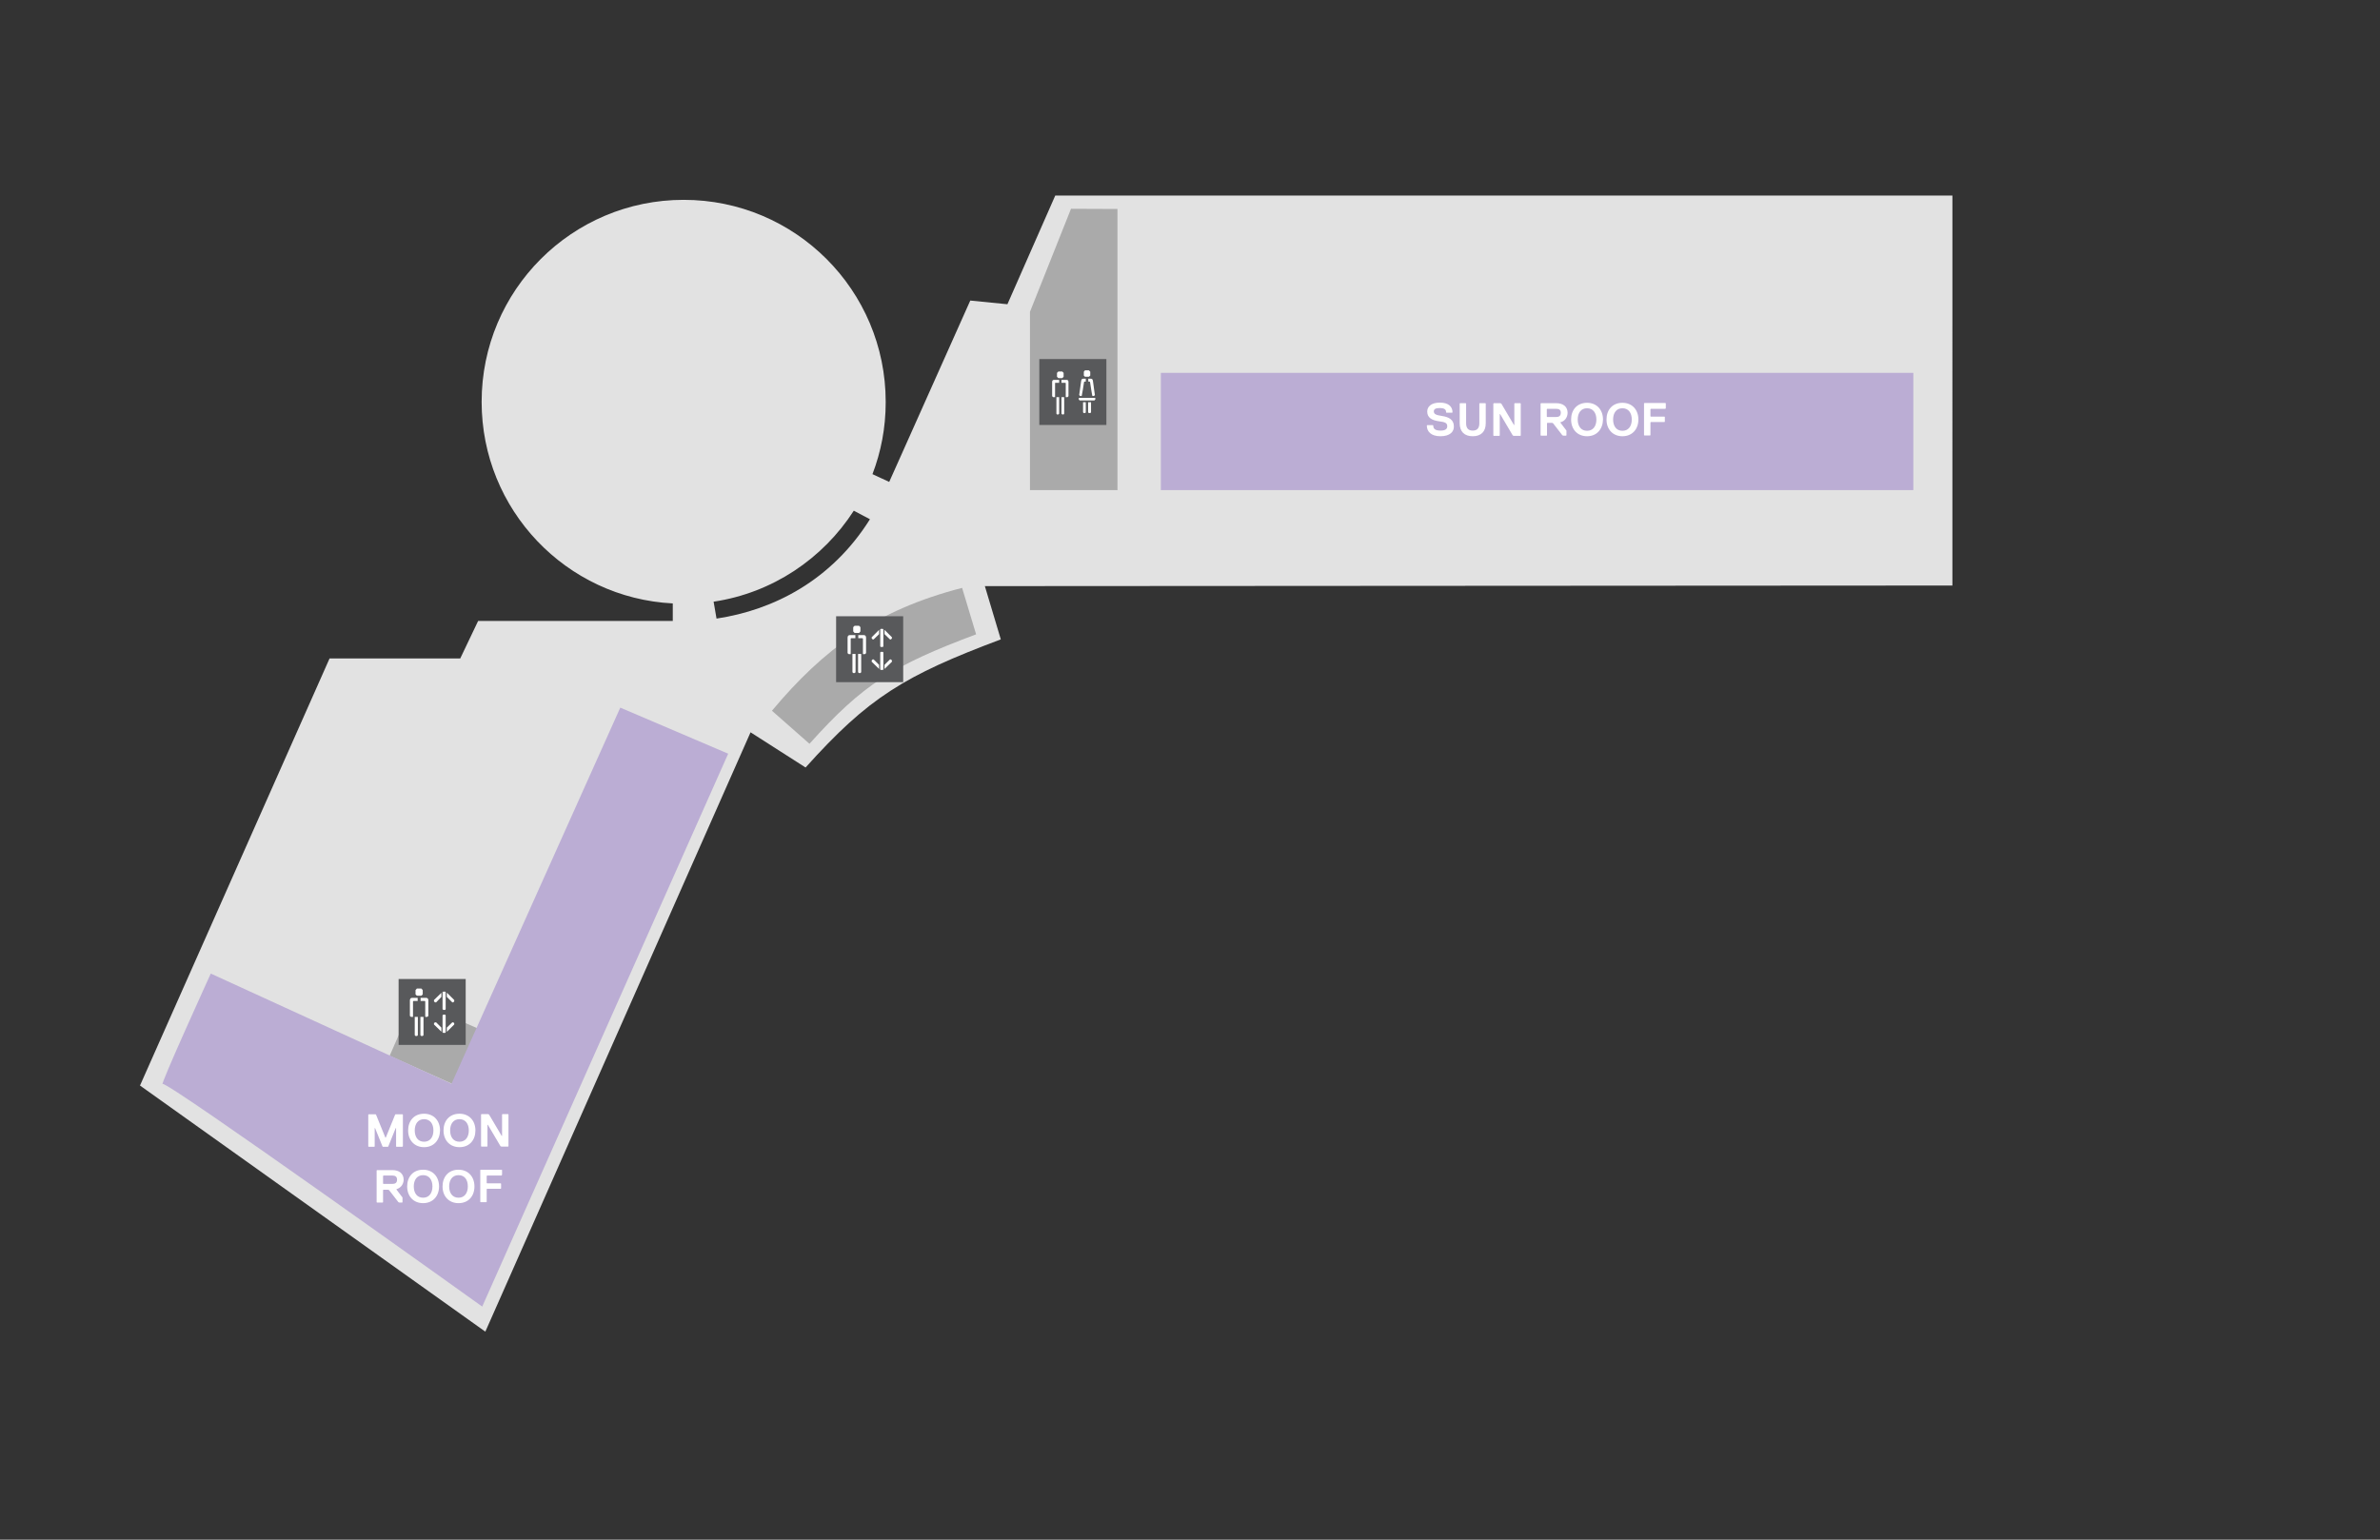 <?xml version="1.0" encoding="utf-8"?>
<!-- Generator: Adobe Illustrator 19.2.1, SVG Export Plug-In . SVG Version: 6.00 Build 0)  -->
<svg version="1.1" id="FLAT" xmlns="http://www.w3.org/2000/svg" xmlns:xlink="http://www.w3.org/1999/xlink" x="0px" y="0px"
	 viewBox="0 0 1224 792" style="enable-background:new 0 0 1224 792;" xml:space="preserve">
<rect x="0" y="0" width="1224" height="792" fill="#333333" stroke="none"/>
<style type="text/css">
	.st0{fill:#E2E2E2;}
	.st1{fill:#AAAAAA;}
	.st2{fill:#6CBF5A;}
	.st3{fill:#E2F7F6;}
	.st4{fill:#58595B;}
	.st5{fill:#FFFFFF;}
	.st6{fill:#F57F32;}
	.st7{fill:#00B7EC;}
	.st8{fill:#BBADD4;}
	.st9{fill:#EF4123;}
	.st10{fill:none;stroke:#FFFFFF;stroke-width:1.806;stroke-miterlimit:10;}
	.st11{fill:#FFCE33;}
	.st12{fill:none;stroke:#FFFFFF;stroke-width:1.876;stroke-miterlimit:10;}
	.st13{fill:none;stroke:#FFFFFF;stroke-width:0.611;stroke-miterlimit:10;}
	.st14{fill:none;stroke:#FFFFFF;stroke-width:1.806;stroke-linecap:round;stroke-linejoin:round;stroke-miterlimit:10;}
	.st15{fill:none;stroke:#FFCE33;stroke-width:2;stroke-miterlimit:10;}
	.st16{fill:#898989;}
</style>
<g id="BACKGROUNDS">
</g>
<g id="LEVEL6">
</g>
<g id="LEVEL_5">
</g>
<g id="LEVEL_4">
</g>
<g id="LEVEL_3">
</g>
<g id="LEVEL_2">
</g>
<g id="LEVEL_1_1_">
</g>
<g id="ICONS">
</g>
<g id="TEXT">
	<g>
		<path class="st0" d="M1003.7,100.6h-42.3H748.1H683H542.7l-24.6,55.9l-19.1-1.9l-37.8,84.6c-1.5,3.3-2.8,6.3-3.9,8.7l-8.6-4
			c4.4-11.5,6.8-23.9,6.8-36.9c0,0,0,0,0-0.1c0-0.1,0-0.2,0-0.2c0-57.4-46.5-103.9-103.9-103.9c-57.4,0-103.9,46.5-103.9,103.9
			c0,55.5,43.5,100.9,98.3,103.7v9H245.9l-9.2,19.3h-67.2l0,0l-0.1,0.2L72,558.4L249.6,685L386,376.7l28.3,18.1
			c32.3-36,50.8-47.3,100.4-65.9l-8.2-27.4l497.2-0.3h0.4V167.6v-67v0H1003.7z M368.5,318.2l-1.5-8.7c30.2-4.5,56.2-22.1,72.1-46.8
			l8.3,4.4C427.7,298.5,397.9,313.8,368.5,318.2z"/>
		<polygon class="st1" points="550.8,107.4 529.7,160.4 529.7,252.1 574.7,252.1 574.7,107.5 		"/>
		<polygon class="st1" points="245.4,528.9 212.8,514.6 200.4,543.1 232.7,557.6 		"/>
		<path class="st1" d="M416.3,382.6c27.6-30.8,43.3-40.4,85.7-56.3l-7.2-23.9c-44.5,11.5-71.3,31.6-97.8,63.2L416.3,382.6z"/>
		<rect x="597" y="191.8" class="st8" width="387" height="60.3"/>
		<path class="st8" d="M319,364l-86.8,193.5l-123.8-56.7c0,0-26.7,58.6-24.7,56.8c2-1.8,164.3,114.5,164.3,114.5l126.5-284.4
			L319,364z"/>
		<g>
			<rect x="430" y="317" class="st4" width="34.5" height="33.9"/>
			<g>
				<path class="st5" d="M437.3,336.5h-0.8l-0.6-0.5v-8c0-0.8,0.4-1.3,1.1-1.3h2.9v1.6h-2.1c-0.2,0-0.3,0.1-0.3,0.3v7.9H437.3z"/>
				<path class="st5" d="M444,336.5h0.8l0.6-0.5v-8c0-0.8-0.4-1.3-1.1-1.3h-2.9v1.6h2.1c0.2,0,0.3,0.1,0.3,0.3v7.9H444z"/>
				<polygon class="st5" points="440,336.4 440,345.8 439.6,346.2 438.8,346.2 438.4,345.8 438.4,336.4 				"/>
				<polygon class="st5" points="442.9,336.4 442.9,345.8 442.5,346.2 441.7,346.2 441.3,345.8 441.3,336.4 				"/>
				<polygon class="st5" points="440.6,325.6 441.8,325.6 442.5,324.8 442.5,323.7 442.5,322.6 441.8,321.9 440.6,321.9 
					440.6,321.9 439.5,321.9 438.8,322.6 438.8,323.7 438.8,324.8 439.5,325.6 440.6,325.6 				"/>
				<polygon class="st5" points="454.3,323.7 454,323.5 453,323.5 452.7,323.7 452.7,325.7 452.7,332.5 453,332.8 454,332.8 
					454.3,332.5 454.3,325.7 				"/>
				<polygon class="st5" points="454.9,324 454.9,324 454.9,326.2 457.7,328.9 458.2,328.9 458.7,328.4 458.7,327.8 				"/>
				<polygon class="st5" points="452.1,324 452.1,324 452.1,326.2 449.3,328.9 448.8,328.9 448.3,328.4 448.3,327.8 				"/>
				<polygon class="st5" points="454.3,344.4 454,344.6 453,344.6 452.7,344.4 452.7,342.4 452.7,335.6 453,335.3 454,335.3 
					454.3,335.6 454.3,342.4 				"/>
				<polygon class="st5" points="454.9,344.1 454.9,344.1 454.9,342 457.7,339.2 458.2,339.2 458.7,339.7 458.7,340.4 				"/>
				<polygon class="st5" points="452.1,344.1 452.1,344.1 452.1,342 449.3,339.2 448.8,339.2 448.3,339.7 448.3,340.4 				"/>
			</g>
		</g>
		<g>
			<rect x="205" y="503.6" class="st4" width="34.5" height="33.9"/>
			<g>
				<path class="st5" d="M212.2,523.1h-0.8l-0.6-0.5v-8c0-0.8,0.4-1.3,1.1-1.3h2.9v1.6h-2.1c-0.2,0-0.3,0.1-0.3,0.3v7.9H212.2z"/>
				<path class="st5" d="M218.9,523.1h0.8l0.6-0.5v-8c0-0.8-0.4-1.3-1.1-1.3h-2.9v1.6h2.1c0.2,0,0.3,0.1,0.3,0.3v7.9H218.9z"/>
				<polygon class="st5" points="214.9,523.1 214.9,532.5 214.5,532.9 213.7,532.9 213.3,532.5 213.3,523.1 				"/>
				<polygon class="st5" points="217.8,523.1 217.8,532.5 217.4,532.9 216.6,532.9 216.2,532.5 216.2,523.1 				"/>
				<polygon class="st5" points="215.6,512.2 216.7,512.2 217.4,511.5 217.4,510.4 217.4,509.3 216.7,508.5 215.6,508.5 
					215.6,508.5 214.4,508.5 213.7,509.3 213.7,510.4 213.7,511.5 214.4,512.2 215.6,512.2 				"/>
				<polygon class="st5" points="229.2,510.3 228.9,510.1 228,510.1 227.6,510.3 227.6,512.4 227.6,519.1 228,519.5 228.9,519.5 
					229.2,519.1 229.2,512.4 				"/>
				<polygon class="st5" points="229.9,510.7 229.8,510.7 229.8,512.8 232.6,515.6 233.1,515.6 233.6,515.1 233.6,514.4 				"/>
				<polygon class="st5" points="227,510.7 227,510.7 227,512.8 224.3,515.6 223.7,515.6 223.2,515.1 223.2,514.4 				"/>
				<polygon class="st5" points="229.2,531.1 228.9,531.3 228,531.3 227.6,531.1 227.6,529 227.6,522.3 228,521.9 228.9,521.9 
					229.2,522.3 229.2,529 				"/>
				<polygon class="st5" points="229.9,530.7 229.8,530.7 229.8,528.6 232.6,525.9 233.1,525.9 233.6,526.3 233.6,527 				"/>
				<polygon class="st5" points="227,530.7 227,530.7 227,528.6 224.3,525.9 223.7,525.9 223.2,526.3 223.2,527 				"/>
			</g>
		</g>
		<g>
			<rect x="534.5" y="184.7" class="st4" width="34.5" height="33.9"/>
			<g>
				<path class="st5" d="M542.3,204.3h-0.7l-0.5-0.5v-7.3c0-0.7,0.3-1.1,1-1.1h2.6v1.5h-1.9c-0.2,0-0.2,0.1-0.2,0.2v7.2H542.3z"/>
				<path class="st5" d="M548.3,204.3h0.7l0.5-0.5v-7.3c0-0.7-0.3-1.1-1-1.1h-2.6v1.5h1.9c0.2,0,0.3,0.1,0.3,0.2v7.2H548.3z"/>
				<polygon class="st5" points="544.7,204.3 544.7,212.8 544.3,213.2 543.6,213.2 543.3,212.8 543.3,204.3 				"/>
				<polygon class="st5" points="547.3,204.3 547.3,212.8 547,213.2 546.3,213.2 545.9,212.8 545.9,204.3 				"/>
				<polygon class="st5" points="545.3,194.5 546.3,194.5 547,193.8 547,192.8 547,191.8 546.3,191.1 545.3,191.1 545.3,191.1 
					544.3,191.1 543.6,191.8 543.6,192.8 543.6,193.8 544.3,194.5 545.3,194.5 				"/>
				<polygon class="st5" points="559,193.8 560,193.8 560.7,193.2 560.7,192.2 560.7,191.2 560,190.5 559,190.5 559,190.5 
					558,190.5 557.4,191.2 557.4,192.2 557.4,193.2 558,193.8 559,193.8 				"/>
				<polygon class="st5" points="559,204.7 563.3,204.7 563.3,205.5 562.8,206 559,206 555.3,206 554.8,205.5 554.8,204.7 				"/>
				<path class="st5" d="M561.8,203.7h0.8l0.5-0.5c0,0.2-0.7-4.9-1-7.1c-0.1-0.9-0.4-1.3-1.1-1.3h-1.3v1.5h0.6
					c0.2,0,0.3,0.1,0.3,0.3C560.7,197.4,561.7,203.7,561.8,203.7L561.8,203.7z"/>
				<path class="st5" d="M556.3,203.7h-0.8l-0.5-0.5c0,0.2,0.7-4.9,1-7.1c0.1-0.9,0.4-1.3,1.1-1.3h1.3v1.5h-0.6
					c-0.2,0-0.3,0.1-0.3,0.3C557.4,197.4,556.4,203.7,556.3,203.7L556.3,203.7z"/>
				<polygon class="st5" points="558.4,206.9 558.4,212.1 558.1,212.5 557.4,212.5 557,212.1 557,206.9 				"/>
				<polygon class="st5" points="561.1,206.9 561.1,212.1 560.7,212.5 560,212.5 559.6,212.1 559.6,206.9 				"/>
			</g>
		</g>
		<g>
			<path class="st5" d="M206.8,589.9h-2.9l-0.2-0.2v-9.4h-0.2l-3.8,9.4l-0.2,0.2h-2.6l-0.2-0.2l-3.8-9.4h-0.2v9.4l-0.2,0.2h-2.9
				l-0.2-0.2v-16.3l0.2-0.2h3.6l0.2,0.2l4.8,11.8h0.2l4.8-11.8l0.2-0.2h3.6l0.2,0.2v16.3L206.8,589.9z"/>
			<path class="st5" d="M218.1,590.1c-5,0-8.2-3.6-8.2-8.6c0-5,3.1-8.6,8.2-8.6c5,0,8.2,3.6,8.2,8.6
				C226.2,586.5,223.1,590.1,218.1,590.1z M218.1,575.7c-3.1,0-4.8,2.4-4.8,5.8s1.7,5.8,4.8,5.8c3.1,0,4.8-2.4,4.8-5.8
				S221.2,575.7,218.1,575.7z"/>
			<path class="st5" d="M236.3,590.1c-5,0-8.2-3.6-8.2-8.6c0-5,3.1-8.6,8.2-8.6c5,0,8.2,3.6,8.2,8.6
				C244.5,586.5,241.4,590.1,236.3,590.1z M236.3,575.7c-3.1,0-4.8,2.4-4.8,5.8s1.7,5.8,4.8,5.8c3.1,0,4.8-2.4,4.8-5.8
				S239.4,575.7,236.3,575.7z"/>
			<path class="st5" d="M247.6,573.1h3.4l0.5,0.2l6.5,11h0.2v-11l0.2-0.2h2.9l0.2,0.2v16.3l-0.2,0.2h-3.4l-0.5-0.2l-6.5-11h-0.2v11
				l-0.2,0.2h-2.9l-0.2-0.2v-16.3L247.6,573.1z"/>
			<path class="st5" d="M203.9,611.7v0.2l3.1,4.1v2.4l-0.2,0.2h-1.4l-0.5-0.2l-4.8-6.2l-0.5-0.2h-2.4l-0.2,0.2v6.2l-0.2,0.2h-2.9
				l-0.2-0.2v-16.3l0.2-0.2h7.9c3.4,0,5.8,1.7,5.8,5C207.5,609.5,205.8,611.2,203.9,611.7z M201.8,604.7h-4.6L197,605v3.8l0.2,0.2
				h4.6c1.4,0,2.4-0.5,2.4-2.2C204.2,605.2,203.2,604.7,201.8,604.7z"/>
			<path class="st5" d="M217.6,618.9c-5,0-8.2-3.6-8.2-8.6c0-5,3.1-8.6,8.2-8.6c5,0,8.2,3.6,8.2,8.6
				C225.8,615.3,222.6,618.9,217.6,618.9z M217.6,604.5c-3.1,0-4.8,2.4-4.8,5.8s1.7,5.8,4.8,5.8c3.1,0,4.8-2.4,4.8-5.8
				S220.7,604.5,217.6,604.5z"/>
			<path class="st5" d="M235.8,618.9c-5,0-8.2-3.6-8.2-8.6c0-5,3.1-8.6,8.2-8.6c5,0,8.2,3.6,8.2,8.6
				C244,615.3,240.9,618.9,235.8,618.9z M235.8,604.5c-3.1,0-4.8,2.4-4.8,5.8s1.7,5.8,4.8,5.8c3.1,0,4.8-2.4,4.8-5.8
				S239,604.5,235.8,604.5z"/>
			<path class="st5" d="M257.9,604.7h-7.4l-0.2,0.2v3.6l0.2,0.2h7l0.2,0.2v2.4l-0.2,0.2h-7l-0.2,0.2v6.5l-0.2,0.2h-2.9l-0.2-0.2
				v-16.3l0.2-0.2h10.8l0.2,0.2v2.4L257.9,604.7z"/>
		</g>
		<g>
			<path class="st5" d="M740.8,224.4c-4.8,0-7-2.4-7-5.5l0.2-0.2h2.9l0.2,0.2c0,1.7,1,2.6,3.8,2.6c2.2,0,3.4-0.7,3.4-2.2
				c0-1.7-1-2.2-4.3-2.6c-3.4-0.5-6-1.7-6-5c0-2.4,1.9-4.6,6.5-4.6s6.5,2.2,6.5,5l-0.2,0.2h-2.9l-0.2-0.2c0-1.4-0.7-2.2-3.4-2.2
				c-2.2,0-2.9,0.7-2.9,1.7c0,1.4,1,1.9,4.3,2.4c3.4,0.5,6,1.9,6,5.3C747.8,222,745.8,224.4,740.8,224.4z"/>
			<path class="st5" d="M764.1,217.7c0,4.3-2.4,6.7-6.7,6.7s-6.7-2.4-6.7-6.7v-10.1l0.2-0.2h2.9l0.2,0.2v10.1c0,2.4,1,3.8,3.4,3.8
				s3.4-1.4,3.4-3.8v-10.1l0.2-0.2h2.9l0.2,0.2V217.7z"/>
			<path class="st5" d="M768.2,207.4h3.4l0.5,0.2l6.5,11h0.2v-11l0.2-0.2h2.9l0.2,0.2V224l-0.2,0.2h-3.4L778,224l-6.5-11h-0.2v11
				l-0.2,0.2h-2.9l-0.2-0.2v-16.3L768.2,207.4z"/>
			<path class="st5" d="M802.5,217.2v0.2l3.1,4.1v2.4l-0.2,0.2h-1.4l-0.5-0.2l-4.8-6.2l-0.5-0.2h-2.4l-0.2,0.2v6.2l-0.2,0.2h-2.9
				l-0.2-0.2v-16.3l0.2-0.2h7.9c3.4,0,5.8,1.7,5.8,5C806.1,215.1,804.4,216.8,802.5,217.2z M800.3,210.3h-4.6l-0.2,0.2v3.8l0.2,0.2
				h4.6c1.4,0,2.4-0.5,2.4-2.2C802.7,210.8,801.8,210.3,800.3,210.3z"/>
			<path class="st5" d="M816.2,224.4c-5,0-8.2-3.6-8.2-8.6c0-5,3.1-8.6,8.2-8.6c5,0,8.2,3.6,8.2,8.6
				C824.3,220.8,821.2,224.4,816.2,224.4z M816.2,210c-3.1,0-4.8,2.4-4.8,5.8s1.7,5.8,4.8,5.8c3.1,0,4.8-2.4,4.8-5.8
				S819.3,210,816.2,210z"/>
			<path class="st5" d="M834.4,224.4c-5,0-8.2-3.6-8.2-8.6c0-5,3.1-8.6,8.2-8.6c5,0,8.2,3.6,8.2,8.6
				C842.6,220.8,839.4,224.4,834.4,224.4z M834.4,210c-3.1,0-4.8,2.4-4.8,5.8s1.7,5.8,4.8,5.8c3.1,0,4.8-2.4,4.8-5.8
				S837.5,210,834.4,210z"/>
			<path class="st5" d="M856.5,210.3H849l-0.2,0.2v3.6l0.2,0.2h7l0.2,0.2v2.4l-0.2,0.2h-7l-0.2,0.2v6.5l-0.2,0.2h-2.9l-0.2-0.2
				v-16.3l0.2-0.2h10.8l0.2,0.2v2.4L856.5,210.3z"/>
		</g>
	</g>
</g>
</svg>
